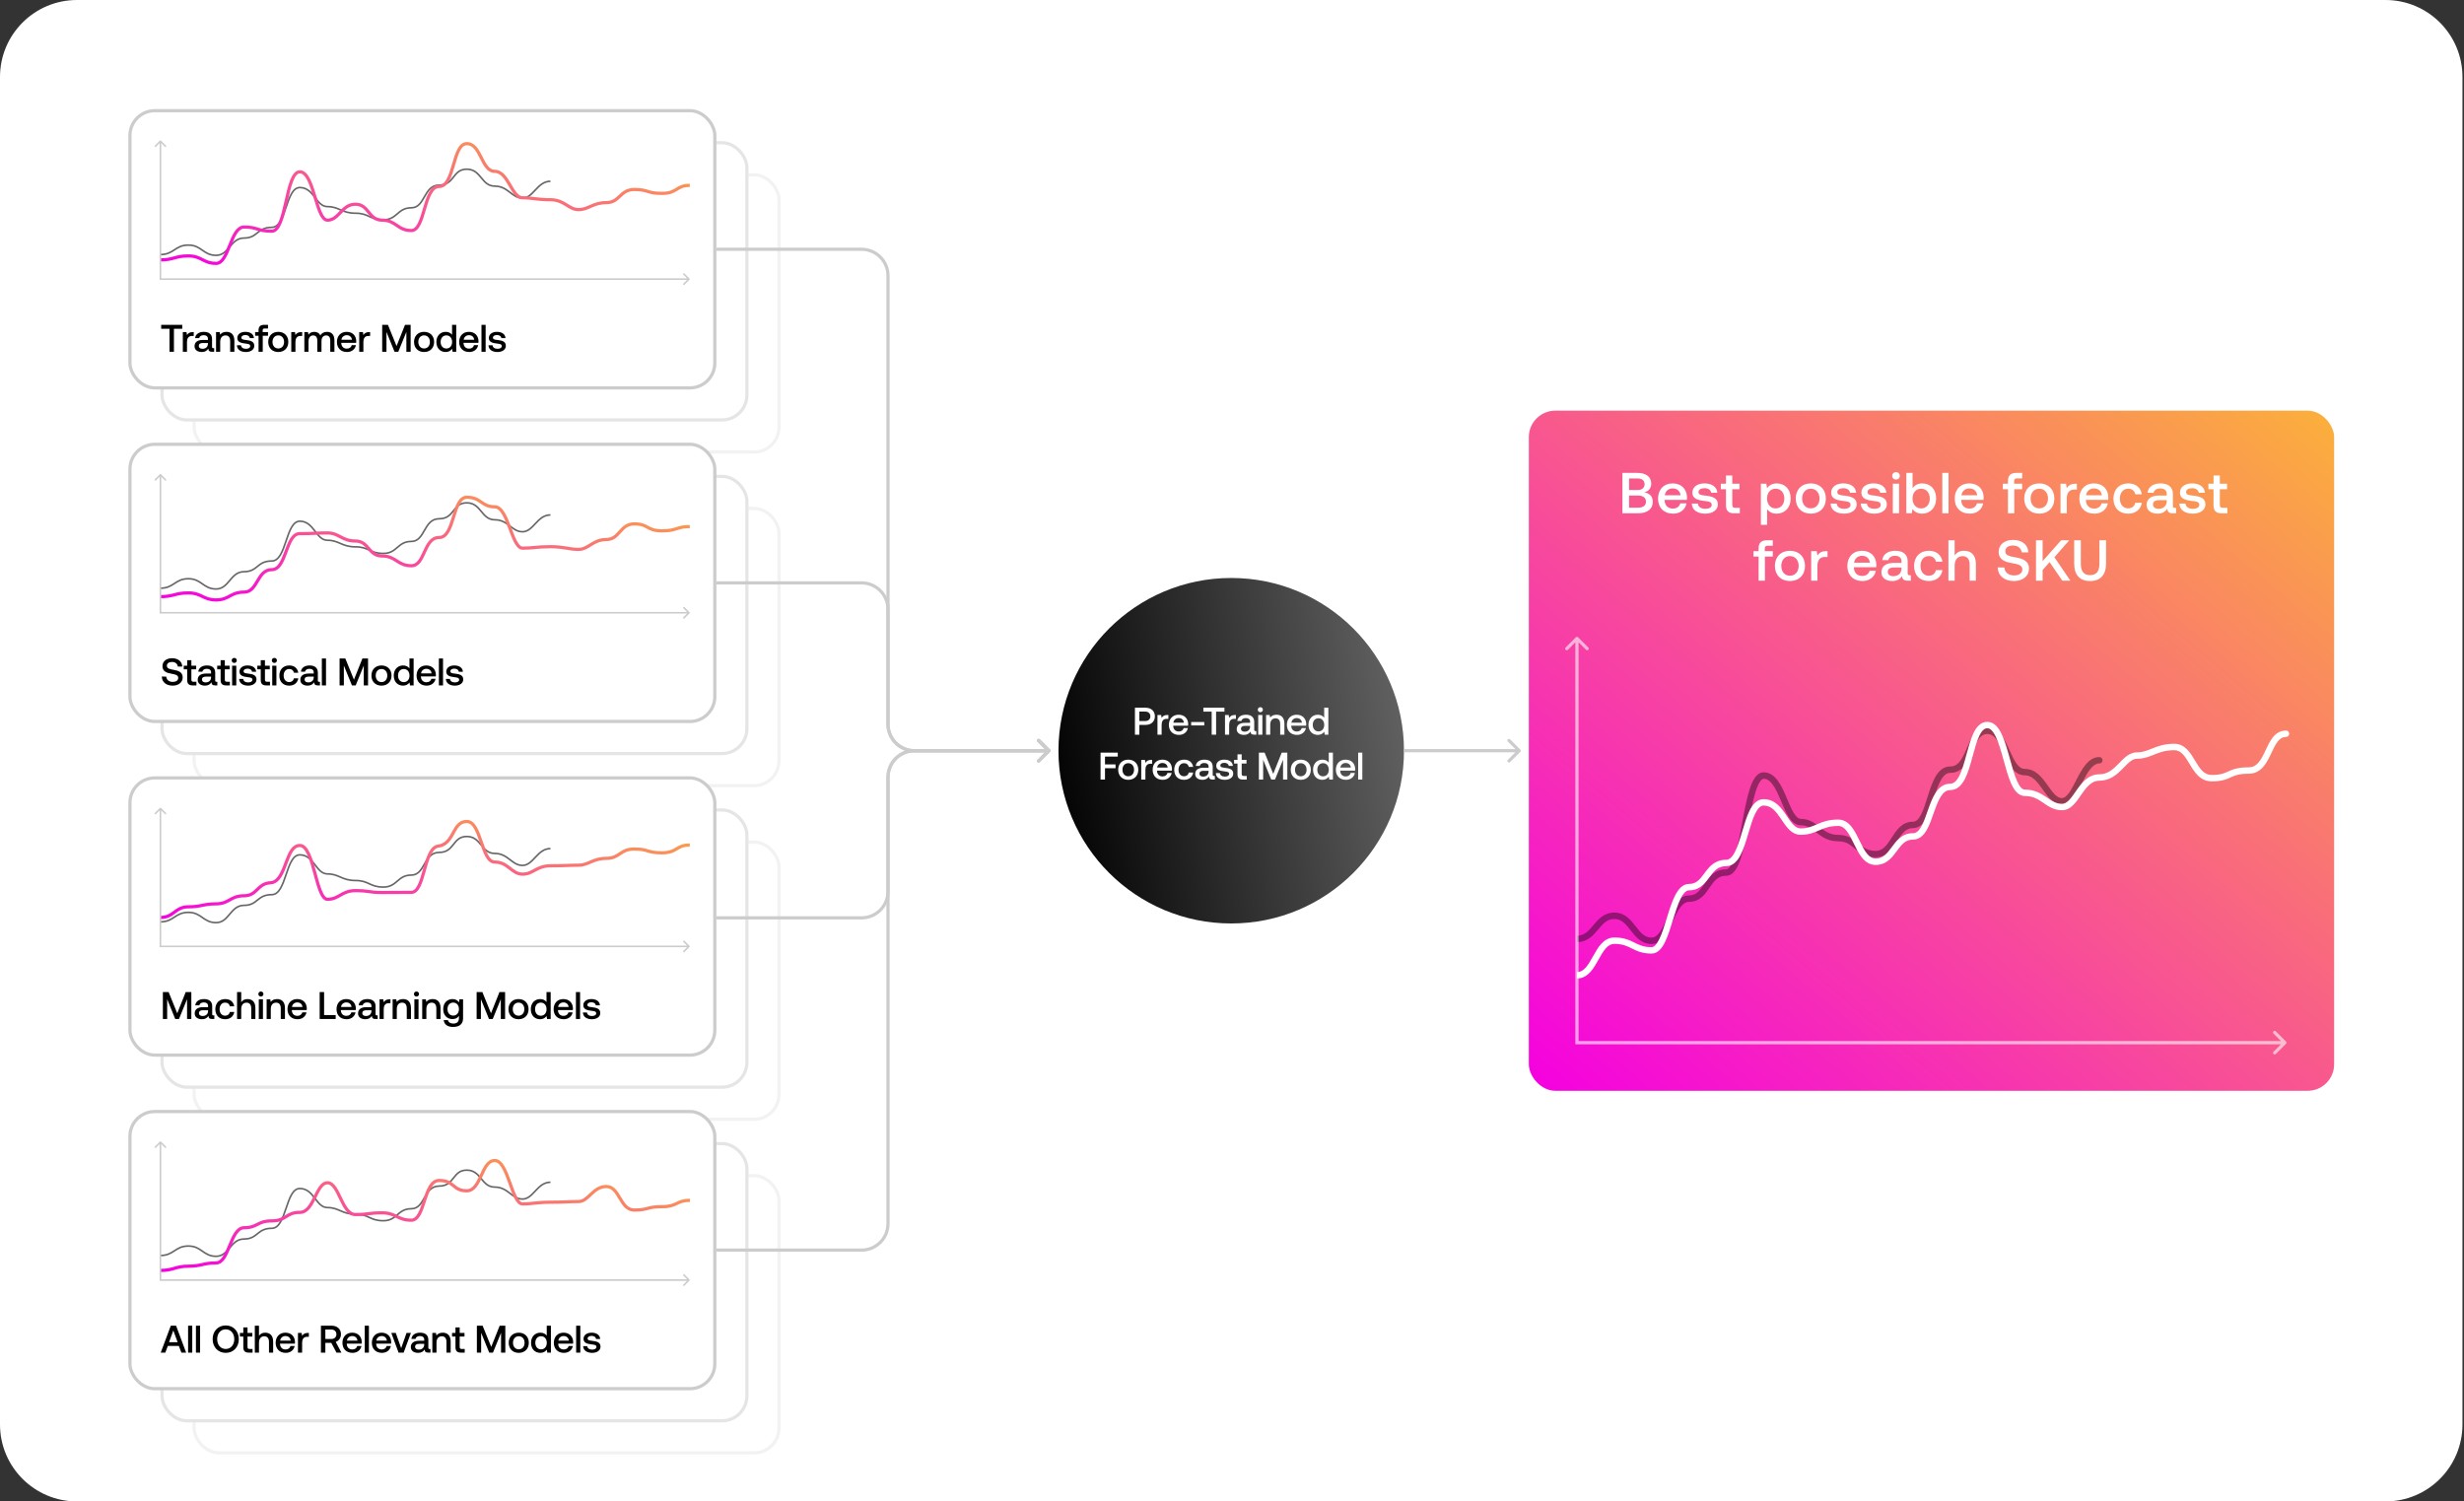<svg fill="none" height="468" viewBox="0 0 768 468" width="768" xmlns="http://www.w3.org/2000/svg" xmlns:xlink="http://www.w3.org/1999/xlink"><rect x="0" y="0" width="768" height="468" fill="#333333" stroke="none"/><linearGradient id="a"><stop offset="0" stop-color="#f500e1"/><stop offset="0" stop-color="#f500e1"/><stop offset="1" stop-color="#fbb03b"/></linearGradient><linearGradient id="b" gradientUnits="userSpaceOnUse" x1="476.52" x2="685.564" xlink:href="#a" y1="339.812" y2="92.531"/><linearGradient id="c" gradientUnits="userSpaceOnUse" x1="436.408" x2="317.493" y1="180.156" y2="201.401"><stop offset="0" stop-color="#666"/><stop offset="1"/></linearGradient><linearGradient id="d" gradientUnits="userSpaceOnUse" x1="50" x2="66.074" xlink:href="#a" y1="82.064" y2="11.062"/><linearGradient id="e" gradientUnits="userSpaceOnUse" x1="50" x2="61.972" xlink:href="#a" y1="186.972" y2="125.295"/><linearGradient id="f" gradientUnits="userSpaceOnUse" x1="50" x2="60.518" xlink:href="#a" y1="285.955" y2="228.014"/><linearGradient id="g" gradientUnits="userSpaceOnUse" x1="50" x2="63.648" xlink:href="#a" y1="395.97" y2="330.28"/><clipPath id="h"><path d="m0 0h767.52v468h-767.52z"/></clipPath><g clip-path="url(#h)"><g fill="#fff"><path d="m743.52 0h-719.52c-13.255 0-24 10.745-24 24v420c0 13.255 10.745 24 24 24h719.52c13.255 0 24-10.745 24-24v-420c0-13.255-10.745-24-24-24z"/><rect height="86.398" rx="7.753" stroke="#f2f2f2" width="182.299" x="60.5" y="54.5"/><rect height="86.398" rx="7.753" stroke="#f2f2f2" width="182.299" x="60.5" y="158.488"/><rect height="86.398" rx="7.753" stroke="#f2f2f2" width="182.299" x="60.5" y="262.476"/><rect height="86.398" rx="7.753" stroke="#f2f2f2" width="182.299" x="60.5" y="366.464"/><rect height="86.398" rx="7.753" stroke="#e5e5e5" width="182.299" x="50.5" y="44.5"/><rect height="86.398" rx="7.753" stroke="#e5e5e5" width="182.299" x="50.5" y="148.488"/><rect height="86.398" rx="7.753" stroke="#e5e5e5" width="182.299" x="50.5" y="252.476"/><rect height="86.398" rx="7.753" stroke="#e5e5e5" width="182.299" x="50.5" y="356.464"/></g><rect fill="url(#b)" height="212" rx="8.253" width="251" x="476.52" y="128"/><path d="m654.345 237.973c.552 0 1-.448 1-1s-.448-1-1-1zm-162.825 55.683c3.347 0 5.145-2.196 6.624-3.958 1.551-1.848 2.773-3.245 5.033-3.245v-2c-3.311 0-5.093 2.205-6.565 3.959-1.544 1.84-2.788 3.244-5.092 3.244zm11.657-7.203c2.231 0 3.489 1.503 5.063 3.516 1.464 1.872 3.259 4.284 6.54 4.284v-2c-2.158 0-3.378-1.488-4.964-3.516-1.475-1.886-3.299-4.284-6.639-4.284zm11.603 7.8c1.829 0 3.14-1.126 4.118-2.464.972-1.33 1.766-3.078 2.513-4.69.772-1.667 1.498-3.203 2.36-4.332.849-1.114 1.699-1.661 2.694-1.661v-2c-1.884 0-3.253 1.096-4.284 2.447-1.02 1.336-1.835 3.086-2.585 4.706-.776 1.675-1.483 3.215-2.313 4.35-.823 1.126-1.613 1.644-2.503 1.644zm11.685-13.147c3.48 0 5.095-2.549 6.43-4.496 1.413-2.061 2.593-3.628 5.12-3.628v-2c-3.679 0-5.397 2.495-6.769 4.497-1.449 2.113-2.506 3.627-4.781 3.627zm11.55-8.124c1.238 0 2.173-.767 2.853-1.716.682-.952 1.234-2.248 1.706-3.699.947-2.911 1.669-6.763 2.367-10.522.707-3.803 1.391-7.514 2.261-10.277.437-1.387.897-2.455 1.382-3.158.491-.712.874-.868 1.139-.868v-2c-1.227 0-2.135.79-2.785 1.732-.656.95-1.187 2.244-1.643 3.693-.915 2.906-1.622 6.756-2.32 10.513-.706 3.8-1.405 7.508-2.302 10.268-.451 1.384-.927 2.45-1.43 3.152-.506.705-.915.882-1.228.882zm11.708-30.24c1.024 0 1.929.603 2.834 1.852.908 1.252 1.673 2.959 2.447 4.784.752 1.772 1.521 3.677 2.416 5.118.87 1.403 2.082 2.738 3.852 2.738v-2c-.645 0-1.338-.478-2.153-1.792-.791-1.275-1.488-2.993-2.273-4.845-.763-1.797-1.607-3.713-2.67-5.178-1.065-1.469-2.492-2.677-4.453-2.677zm11.549 14.492c2.018 0 3.245 1.004 4.887 2.287 1.629 1.273 3.567 2.712 6.774 2.712v-2c-2.495 0-3.973-1.061-5.542-2.288-1.556-1.216-3.309-2.711-6.119-2.711zm11.661 4.999c2.467 0 3.692 1.029 5.15 2.259 1.509 1.272 3.24 2.729 6.525 2.729v-2c-2.53 0-3.787-1.037-5.236-2.259-1.5-1.264-3.206-2.729-6.439-2.729zm11.675 4.988c3.54 0 5.275-2.841 6.666-5.008 1.526-2.379 2.711-4.088 4.997-4.088v-2c-3.549 0-5.289 2.839-6.681 5.008-1.528 2.382-2.707 4.088-4.982 4.088zm11.663-9.096c2.051 0 3.352-1.539 4.24-3.225.903-1.714 1.588-3.971 2.253-6.086.685-2.176 1.354-4.217 2.228-5.717.872-1.499 1.787-2.194 2.89-2.194v-2c-2.169 0-3.612 1.458-4.619 3.188-1.006 1.728-1.736 3.993-2.406 6.123-.69 2.19-1.317 4.238-2.115 5.754-.814 1.543-1.604 2.157-2.471 2.157zm11.611-17.222c2.011 0 3.436-.957 4.492-2.265 1.016-1.26 1.737-2.905 2.381-4.394.673-1.554 1.264-2.941 2.031-3.96.731-.972 1.533-1.494 2.636-1.494v-2c-1.922 0-3.257.992-4.234 2.291-.942 1.252-1.63 2.893-2.268 4.368-.666 1.539-1.287 2.922-2.103 3.933-.777.963-1.674 1.521-2.935 1.521zm11.54-12.113c1.091 0 1.965.557 2.797 1.626.853 1.097 1.551 2.592 2.292 4.225.714 1.575 1.476 3.295 2.438 4.605.977 1.331 2.294 2.42 4.154 2.42v-2c-.954 0-1.747-.52-2.542-1.603-.811-1.105-1.483-2.604-2.229-4.248-.72-1.586-1.51-3.31-2.534-4.627-1.047-1.345-2.442-2.398-4.376-2.398zm11.681 12.876c1.106 0 2.027.437 2.895 1.181.892.764 1.675 1.807 2.493 2.95.788 1.101 1.627 2.329 2.563 3.257.954.945 2.134 1.711 3.643 1.711v-2c-.765 0-1.468-.371-2.235-1.132-.785-.777-1.504-1.825-2.344-2.999-.808-1.131-1.719-2.363-2.818-3.305-1.123-.962-2.489-1.663-4.197-1.663zm11.594 9.099c1.647 0 2.86-1.159 3.772-2.409.932-1.277 1.772-2.964 2.581-4.527.834-1.613 1.646-3.116 2.561-4.219.913-1.101 1.791-1.637 2.734-1.637v-2c-1.81 0-3.197 1.063-4.273 2.36-1.075 1.295-1.978 2.991-2.799 4.576-.846 1.635-1.601 3.147-2.419 4.268-.839 1.149-1.53 1.588-2.157 1.588z" fill="#000" opacity=".4"/><path d="m712.52 229.71c.552 0 1-.448 1-1 0-.553-.448-1-1-1zm0-2c-1.857 0-3.165.939-4.14 2.17-.938 1.186-1.645 2.742-2.303 4.134-.688 1.453-1.333 2.757-2.166 3.71-.794.909-1.716 1.45-3.002 1.45v2c1.986 0 3.423-.892 4.508-2.134 1.046-1.196 1.8-2.758 2.468-4.171.697-1.474 1.3-2.783 2.064-3.747.727-.919 1.51-1.412 2.571-1.412zm-11.611 11.464c-1.697 0-2.94.154-3.95.4-1.012.247-1.754.578-2.419.879-.663.301-1.229.563-1.989.762-.756.197-1.737.339-3.182.339v2c1.58 0 2.735-.155 3.688-.404.948-.248 1.662-.582 2.31-.876.646-.293 1.246-.557 2.065-.757.823-.2 1.902-.343 3.477-.343zm-11.54 2.38c-1.201 0-2.097-.466-2.89-1.236-.83-.805-1.51-1.904-2.252-3.138-.711-1.182-1.49-2.51-2.474-3.522-1.021-1.049-2.32-1.821-4.065-1.821v2c1.069 0 1.88.443 2.631 1.216.789.81 1.444 1.911 2.194 3.158.718 1.195 1.525 2.526 2.573 3.543 1.085 1.052 2.458 1.8 4.283 1.8zm-11.681-9.717c-2.999 0-4.997.72-6.719 1.406-1.716.684-3.024 1.265-4.875 1.265v2c2.304 0 3.979-.755 5.615-1.407 1.629-.649 3.351-1.264 5.979-1.264zm-186.168 73.163c1.783 0 3.119-.87 4.161-2.011 1.014-1.113 1.828-2.57 2.57-3.893.771-1.375 1.469-2.615 2.291-3.526.796-.882 1.618-1.355 2.635-1.355v-2c-1.769 0-3.09.875-4.119 2.015-1.003 1.111-1.811 2.567-2.552 3.888-.77 1.373-1.473 2.613-2.303 3.523-.803.88-1.641 1.359-2.683 1.359zm11.657-10.785c2.552 0 3.926.673 5.407 1.407 1.56.774 3.239 1.616 6.196 1.616v-2c-2.481 0-3.818-.669-5.308-1.407-1.568-.778-3.277-1.616-6.295-1.616zm11.603 3.023c1.016 0 1.857-.47 2.531-1.136.66-.653 1.206-1.537 1.679-2.506.942-1.933 1.717-4.484 2.469-6.919.768-2.488 1.514-4.862 2.408-6.619.937-1.841 1.798-2.533 2.598-2.533v-2c-2.079 0-3.437 1.771-4.381 3.626-.987 1.94-1.782 4.494-2.536 6.935-.77 2.493-1.497 4.871-2.356 6.634-.429.879-.858 1.535-1.288 1.96-.416.412-.78.558-1.124.558zm11.685-19.713c3.445 0 5.06-2.345 6.409-4.169 1.398-1.888 2.579-3.358 5.141-3.358v-2c-3.645 0-5.361 2.294-6.748 4.169-1.435 1.939-2.493 3.358-4.802 3.358zm11.55-7.527c2.153 0 3.541-1.658 4.496-3.491.975-1.874 1.711-4.337 2.406-6.673.712-2.393 1.381-4.656 2.225-6.331.87-1.728 1.71-2.402 2.581-2.402v-2c-2.113 0-3.453 1.687-4.368 3.502-.941 1.869-1.662 4.33-2.355 6.661-.711 2.389-1.394 4.65-2.264 6.32-.89 1.71-1.771 2.414-2.721 2.414zm11.708-18.897c2.386 0 3.792 1.774 5.373 4.118.741 1.1 1.537 2.339 2.461 3.277.953.967 2.146 1.723 3.715 1.723v-2c-.846 0-1.558-.383-2.29-1.127-.761-.771-1.432-1.811-2.228-2.991-1.494-2.215-3.448-5-7.031-5zm11.549 9.118c2.642 0 4.302-.773 5.9-1.463 1.549-.669 3.11-1.298 5.761-1.298v-2c-3.051 0-4.906.751-6.554 1.462-1.6.691-2.92 1.299-5.107 1.299zm11.661-2.761c1.005 0 1.826.513 2.629 1.521.825 1.036 1.512 2.444 2.266 3.992.727 1.493 1.519 3.124 2.527 4.369 1.03 1.273 2.388 2.27 4.253 2.27v-2c-1.043 0-1.885-.523-2.698-1.528-.836-1.033-1.531-2.44-2.283-3.986-.726-1.489-1.51-3.119-2.501-4.363-1.011-1.27-2.349-2.275-4.193-2.275zm11.675 12.152c3.476 0 5.211-2.439 6.628-4.357 1.501-2.031 2.685-3.545 5.035-3.545v-2c-3.485 0-5.225 2.436-6.643 4.356-1.502 2.033-2.681 3.546-5.02 3.546zm11.663-7.902c1.995 0 3.304-1.351 4.218-2.905.911-1.55 1.601-3.59 2.265-5.48.686-1.952 1.349-3.763 2.212-5.091.848-1.305 1.759-1.956 2.916-1.956v-2c-2.116 0-3.562 1.279-4.593 2.867-1.017 1.565-1.753 3.612-2.422 5.517-.692 1.969-1.313 3.787-2.102 5.13-.788 1.339-1.572 1.918-2.494 1.918zm11.611-15.432c2.232 0 3.648-1.672 4.605-3.56.971-1.916 1.667-4.432 2.315-6.816.665-2.444 1.281-4.752 2.089-6.461.834-1.764 1.656-2.439 2.531-2.439v-2c-2.15 0-3.464 1.734-4.339 3.584-.901 1.906-1.564 4.417-2.21 6.792-.663 2.435-1.309 4.738-2.17 6.436-.875 1.727-1.781 2.464-2.821 2.464zm11.54-19.276c.432 0 .855.178 1.309.622.47.46.928 1.165 1.374 2.106.894 1.885 1.616 4.434 2.352 7.096.722 2.61 1.461 5.336 2.385 7.401.463 1.034 1.004 1.977 1.668 2.673.678.712 1.539 1.218 2.593 1.218v-2c-.352 0-.723-.154-1.146-.598-.436-.458-.866-1.165-1.29-2.11-.848-1.895-1.544-4.448-2.282-7.117-.724-2.617-1.49-5.347-2.473-7.42-.493-1.039-1.072-1.984-1.782-2.679-.726-.71-1.627-1.192-2.708-1.192zm11.681 21.116c2.499 0 4.049.961 5.638 2.046 1.577 1.076 3.322 2.395 5.956 2.395v-2c-1.914 0-3.152-.902-4.828-2.047-1.664-1.135-3.637-2.394-6.766-2.394zm11.594 4.441c1.517 0 2.687-.781 3.625-1.74.918-.939 1.74-2.183 2.515-3.293 1.653-2.37 3.151-4.178 5.508-4.178v-2c-3.536 0-5.588 2.798-7.149 5.033-.832 1.193-1.533 2.251-2.304 3.039-.751.769-1.438 1.139-2.195 1.139zm23.397-18.049c-1.338 0-2.434.558-3.368 1.275-.908.696-1.765 1.627-2.567 2.443-1.672 1.7-3.313 3.12-5.814 3.12v2c3.392 0 5.549-1.999 7.24-3.718.879-.894 1.594-1.673 2.358-2.258.737-.566 1.412-.862 2.151-.862z" fill="#fff"/><path d="m491.52 325h-.5v.5h.5zm.354-126.354c-.196-.195-.512-.195-.708 0l-3.182 3.182c-.195.196-.195.512 0 .708.196.195.512.195.708 0l2.828-2.829 2.828 2.829c.196.195.512.195.708 0 .195-.196.195-.512 0-.708zm220.649 126.708c.195-.196.195-.512 0-.708l-3.182-3.182c-.196-.195-.512-.195-.708 0-.195.196-.195.512 0 .708l2.829 2.828-2.829 2.828c-.195.196-.195.512 0 .708.196.195.512.195.708 0zm-220.503-.354v-126h-1v126zm-.5.5h220.649v-1h-220.649z" fill="#fff" fill-opacity=".6"/><path d="m505.688 160v-12.6h4.626c2.772 0 4.356 1.26 4.356 3.33 0 1.494-.846 2.394-2.16 2.754 1.494.234 2.646 1.116 2.646 2.916 0 2.232-1.638 3.6-4.68 3.6zm4.68-10.872h-2.61v3.618h2.61c1.422 0 2.232-.684 2.232-1.818 0-1.116-.792-1.8-2.232-1.8zm.126 5.328h-2.736v3.798h2.736c1.656 0 2.538-.702 2.538-1.872 0-1.242-.936-1.926-2.538-1.926zm11.015 5.652c-2.898 0-4.716-1.872-4.716-4.698 0-2.844 1.818-4.734 4.536-4.734 2.664 0 4.446 1.692 4.5 4.392 0 .234-.018.486-.054.738h-6.948v.126c.054 1.566 1.044 2.592 2.574 2.592 1.188 0 2.052-.594 2.322-1.62h1.944c-.324 1.818-1.872 3.204-4.158 3.204zm-2.61-5.724h4.914c-.162-1.368-1.116-2.142-2.466-2.142-1.242 0-2.304.828-2.448 2.142zm8.413 2.574h1.908c.072.954.9 1.638 2.304 1.638 1.206 0 1.998-.468 1.998-1.206 0-.99-.846-1.062-2.268-1.242-2.106-.252-3.762-.702-3.762-2.61 0-1.746 1.566-2.88 3.78-2.862 2.268 0 3.87 1.044 3.996 2.934h-1.908c-.108-.846-.9-1.44-2.052-1.44s-1.908.468-1.908 1.206c0 .864.882.972 2.214 1.116 2.106.252 3.816.684 3.816 2.736 0 1.764-1.674 2.88-3.906 2.88-2.466 0-4.158-1.152-4.212-3.15zm10.65.54v-5.004h-1.602v-1.71h1.602v-2.574h1.962v2.574h2.25v1.71h-2.25v4.806c0 .72.252.99.99.99h1.368v1.71h-1.8c-1.764 0-2.52-.828-2.52-2.502zm15.814-6.822c2.52 0 4.356 1.764 4.356 4.716 0 2.844-1.836 4.716-4.356 4.716-1.422 0-2.412-.576-2.988-1.404v4.896h-1.944v-12.816h1.692l.234 1.368c.612-.81 1.566-1.476 3.006-1.476zm-.324 7.794c1.62 0 2.7-1.278 2.7-3.078 0-1.818-1.08-3.06-2.7-3.06s-2.682 1.242-2.682 3.024c0 1.836 1.062 3.114 2.682 3.114zm10.954 1.638c-2.808 0-4.698-1.89-4.698-4.716 0-2.808 1.89-4.716 4.698-4.716s4.698 1.908 4.698 4.716c0 2.826-1.89 4.716-4.698 4.716zm0-1.656c1.638 0 2.718-1.278 2.718-3.06s-1.08-3.06-2.718-3.06-2.7 1.278-2.7 3.06 1.062 3.06 2.7 3.06zm6.172-1.494h1.908c.072.954.9 1.638 2.304 1.638 1.206 0 1.998-.468 1.998-1.206 0-.99-.846-1.062-2.268-1.242-2.106-.252-3.762-.702-3.762-2.61 0-1.746 1.566-2.88 3.78-2.862 2.268 0 3.87 1.044 3.996 2.934h-1.908c-.108-.846-.9-1.44-2.052-1.44s-1.908.468-1.908 1.206c0 .864.882.972 2.214 1.116 2.106.252 3.816.684 3.816 2.736 0 1.764-1.674 2.88-3.906 2.88-2.466 0-4.158-1.152-4.212-3.15zm9.413 0h1.908c.072.954.9 1.638 2.304 1.638 1.206 0 1.998-.468 1.998-1.206 0-.99-.846-1.062-2.268-1.242-2.106-.252-3.762-.702-3.762-2.61 0-1.746 1.566-2.88 3.78-2.862 2.268 0 3.87 1.044 3.996 2.934h-1.908c-.108-.846-.9-1.44-2.052-1.44s-1.908.468-1.908 1.206c0 .864.882.972 2.214 1.116 2.106.252 3.816.684 3.816 2.736 0 1.764-1.674 2.88-3.906 2.88-2.466 0-4.158-1.152-4.212-3.15zm10.975-7.47c-.666 0-1.188-.486-1.188-1.17s.522-1.17 1.188-1.17 1.188.486 1.188 1.17-.522 1.17-1.188 1.17zm-.99 10.512v-9.216h1.944v9.216zm9.141-9.324c2.52 0 4.356 1.746 4.356 4.716 0 2.826-1.836 4.716-4.356 4.716-1.44 0-2.43-.612-3.006-1.44l-.234 1.332h-1.692v-12.6h1.944v4.752c.612-.828 1.566-1.476 2.988-1.476zm-.324 7.794c1.62 0 2.7-1.26 2.7-3.078 0-1.8-1.08-3.06-2.7-3.06s-2.682 1.26-2.682 3.042c0 1.818 1.062 3.096 2.682 3.096zm6.598 1.53v-12.6h1.944v12.6zm8.584.108c-2.898 0-4.716-1.872-4.716-4.698 0-2.844 1.818-4.734 4.536-4.734 2.664 0 4.446 1.692 4.5 4.392 0 .234-.018.486-.054.738h-6.948v.126c.054 1.566 1.044 2.592 2.574 2.592 1.188 0 2.052-.594 2.322-1.62h1.944c-.324 1.818-1.872 3.204-4.158 3.204zm-2.61-5.724h4.914c-.162-1.368-1.116-2.142-2.466-2.142-1.242 0-2.304.828-2.448 2.142zm12.891-1.89v-1.71h1.602v-.864c0-1.656.792-2.52 2.574-2.52h1.854v1.71h-1.602c-.63 0-.9.27-.9.9v.774h2.502v1.71h-2.466v7.506h-1.962v-7.506zm11.365 7.614c-2.808 0-4.698-1.89-4.698-4.716 0-2.808 1.89-4.716 4.698-4.716s4.698 1.908 4.698 4.716c0 2.826-1.89 4.716-4.698 4.716zm0-1.656c1.638 0 2.718-1.278 2.718-3.06s-1.08-3.06-2.718-3.06-2.7 1.278-2.7 3.06 1.062 3.06 2.7 3.06zm11.283-7.668h.432v1.818h-.864c-1.728 0-2.286 1.35-2.286 2.772v4.626h-1.944v-9.216h1.728l.216 1.386c.468-.774 1.206-1.386 2.718-1.386zm5.925 9.324c-2.898 0-4.716-1.872-4.716-4.698 0-2.844 1.818-4.734 4.536-4.734 2.664 0 4.446 1.692 4.5 4.392 0 .234-.018.486-.054.738h-6.948v.126c.054 1.566 1.044 2.592 2.574 2.592 1.188 0 2.052-.594 2.322-1.62h1.944c-.324 1.818-1.872 3.204-4.158 3.204zm-2.61-5.724h4.914c-.162-1.368-1.116-2.142-2.466-2.142-1.242 0-2.304.828-2.448 2.142zm13.092 5.724c-2.79 0-4.572-1.818-4.572-4.698 0-2.844 1.836-4.734 4.626-4.734 2.376 0 3.852 1.314 4.23 3.402h-2.034c-.252-1.08-1.026-1.746-2.232-1.746-1.566 0-2.592 1.26-2.592 3.078 0 1.8 1.026 3.042 2.592 3.042 1.188 0 1.98-.684 2.214-1.746h2.052c-.36 2.088-1.926 3.402-4.284 3.402zm14.556-1.8h.396v1.692h-1.026c-1.26 0-1.692-.558-1.692-1.476-.612.936-1.548 1.584-3.042 1.584-2.016 0-3.42-.99-3.42-2.7 0-1.89 1.368-2.952 3.942-2.952h2.322v-.558c0-1.026-.738-1.656-2.016-1.656-1.152 0-1.926.54-2.07 1.35h-1.908c.198-1.8 1.746-2.916 4.068-2.916 2.448 0 3.852 1.17 3.852 3.348v3.69c0 .468.198.594.594.594zm-2.52-2.088v-.324h-2.412c-1.206 0-1.872.45-1.872 1.386 0 .774.648 1.314 1.71 1.314 1.62 0 2.556-.954 2.574-2.376zm3.939.738h1.908c.072.954.9 1.638 2.304 1.638 1.206 0 1.998-.468 1.998-1.206 0-.99-.846-1.062-2.268-1.242-2.106-.252-3.762-.702-3.762-2.61 0-1.746 1.566-2.88 3.78-2.862 2.268 0 3.87 1.044 3.996 2.934h-1.908c-.108-.846-.9-1.44-2.052-1.44s-1.908.468-1.908 1.206c0 .864.882.972 2.214 1.116 2.106.252 3.816.684 3.816 2.736 0 1.764-1.674 2.88-3.906 2.88-2.466 0-4.158-1.152-4.212-3.15zm10.65.54v-5.004h-1.602v-1.71h1.602v-2.574h1.962v2.574h2.25v1.71h-2.25v4.806c0 .72.252.99.99.99h1.368v1.71h-1.8c-1.764 0-2.52-.828-2.52-2.502zm-143.395 15.996v-1.71h1.602v-.864c0-1.656.792-2.52 2.574-2.52h1.854v1.71h-1.602c-.63 0-.9.27-.9.9v.774h2.502v1.71h-2.466v7.506h-1.962v-7.506zm11.365 7.614c-2.808 0-4.698-1.89-4.698-4.716 0-2.808 1.89-4.716 4.698-4.716s4.698 1.908 4.698 4.716c0 2.826-1.89 4.716-4.698 4.716zm0-1.656c1.638 0 2.718-1.278 2.718-3.06s-1.08-3.06-2.718-3.06-2.7 1.278-2.7 3.06 1.062 3.06 2.7 3.06zm11.283-7.668h.432v1.818h-.864c-1.728 0-2.286 1.35-2.286 2.772v4.626h-1.944v-9.216h1.728l.216 1.386c.468-.774 1.206-1.386 2.718-1.386zm11.331 9.324c-2.898 0-4.716-1.872-4.716-4.698 0-2.844 1.818-4.734 4.536-4.734 2.664 0 4.446 1.692 4.5 4.392 0 .234-.018.486-.054.738h-6.948v.126c.054 1.566 1.044 2.592 2.574 2.592 1.188 0 2.052-.594 2.322-1.62h1.944c-.324 1.818-1.872 3.204-4.158 3.204zm-2.61-5.724h4.914c-.162-1.368-1.116-2.142-2.466-2.142-1.242 0-2.304.828-2.448 2.142zm17.286 3.924h.396v1.692h-1.026c-1.26 0-1.692-.558-1.692-1.476-.612.936-1.548 1.584-3.042 1.584-2.016 0-3.42-.99-3.42-2.7 0-1.89 1.368-2.952 3.942-2.952h2.322v-.558c0-1.026-.738-1.656-2.016-1.656-1.152 0-1.926.54-2.07 1.35h-1.908c.198-1.8 1.746-2.916 4.068-2.916 2.448 0 3.852 1.17 3.852 3.348v3.69c0 .468.198.594.594.594zm-2.52-2.088v-.324h-2.412c-1.206 0-1.872.45-1.872 1.386 0 .774.648 1.314 1.71 1.314 1.62 0 2.556-.954 2.574-2.376zm8.494 3.888c-2.79 0-4.572-1.818-4.572-4.698 0-2.844 1.836-4.734 4.626-4.734 2.376 0 3.852 1.314 4.23 3.402h-2.034c-.252-1.08-1.026-1.746-2.232-1.746-1.566 0-2.592 1.26-2.592 3.078 0 1.8 1.026 3.042 2.592 3.042 1.188 0 1.98-.684 2.214-1.746h2.052c-.36 2.088-1.926 3.402-4.284 3.402zm10.974-9.432c2.052 0 3.726 1.116 3.726 4.194v5.13h-1.944v-4.968c0-1.746-.774-2.682-2.214-2.682-1.53 0-2.466 1.134-2.466 2.988v4.662h-1.944v-12.6h1.944v4.716c.576-.792 1.458-1.44 2.898-1.44zm10.514 5.184 2.088.036c.108 1.476 1.26 2.466 3.024 2.466 1.494 0 2.574-.666 2.574-1.872 0-1.332-1.314-1.62-3.312-1.98-2.088-.36-4.068-1.026-4.068-3.528 0-2.196 1.8-3.69 4.482-3.69 2.88 0 4.68 1.566 4.77 3.888h-2.07c-.162-1.278-1.17-2.142-2.7-2.142-1.422 0-2.412.612-2.412 1.8 0 1.296 1.296 1.566 3.276 1.908 2.088.378 4.122 1.044 4.104 3.528 0 2.268-1.89 3.834-4.662 3.834-3.132 0-5.022-1.728-5.094-4.248zm11.938 4.14v-12.6h2.07v6.498l5.778-6.498h2.52l-4.626 5.292 4.968 7.308h-2.502l-3.96-5.778-2.178 2.448v3.33zm11.907-5.4v-7.2h2.07v7.308c0 2.34.9 3.564 2.88 3.564 2.016 0 2.916-1.224 2.916-3.564v-7.308h2.07v7.2c0 3.582-1.71 5.508-4.986 5.508-3.258 0-4.95-1.926-4.95-5.508z" fill="#fff"/><circle cx="383.76" cy="234" fill="url(#c)" r="53.844"/><path d="m353.747 229v-8.4h3.312c1.752 0 2.904 1.044 2.904 2.676 0 1.62-1.152 2.676-2.904 2.676h-1.932v3.048zm3.204-7.2h-1.824v2.952h1.812c.984 0 1.62-.576 1.62-1.476 0-.912-.624-1.476-1.608-1.476zm6.929 1.056h.288v1.212h-.576c-1.152 0-1.524.9-1.524 1.848v3.084h-1.296v-6.144h1.152l.144.924c.312-.516.804-.924 1.812-.924zm3.59 6.216c-1.932 0-3.144-1.248-3.144-3.132 0-1.896 1.212-3.156 3.024-3.156 1.776 0 2.964 1.128 3 2.928 0 .156-.012.324-.036.492h-4.632v.084c.036 1.044.696 1.728 1.716 1.728.792 0 1.368-.396 1.548-1.08h1.296c-.216 1.212-1.248 2.136-2.772 2.136zm-1.74-3.816h3.276c-.108-.912-.744-1.428-1.644-1.428-.828 0-1.536.552-1.632 1.428zm9.626.864h-4.08v-1.068h4.08zm-.281-4.296v-1.224h6.564v1.224h-2.592v7.176h-1.38v-7.176zm9.852 1.032h.288v1.212h-.576c-1.152 0-1.524.9-1.524 1.848v3.084h-1.296v-6.144h1.152l.144.924c.312-.516.804-.924 1.812-.924zm6.396 5.016h.264v1.128h-.684c-.84 0-1.128-.372-1.128-.984-.408.624-1.032 1.056-2.028 1.056-1.344 0-2.28-.66-2.28-1.8 0-1.26.912-1.968 2.628-1.968h1.548v-.372c0-.684-.492-1.104-1.344-1.104-.768 0-1.284.36-1.38.9h-1.272c.132-1.2 1.164-1.944 2.712-1.944 1.632 0 2.568.78 2.568 2.232v2.46c0 .312.132.396.396.396zm-1.68-1.392v-.216h-1.608c-.804 0-1.248.3-1.248.924 0 .516.432.876 1.14.876 1.08 0 1.704-.636 1.716-1.584zm3.19-4.488c-.444 0-.792-.324-.792-.78s.348-.78.792-.78.792.324.792.78-.348.78-.792.78zm-.66 7.008v-6.144h1.296v6.144zm5.687-6.216c1.356 0 2.472.744 2.472 2.796v3.42h-1.308v-3.312c0-1.164-.492-1.788-1.464-1.788-1.032 0-1.644.756-1.644 2.004v3.096h-1.296v-6.144h1.128l.144.804c.384-.48.972-.876 1.968-.876zm6.399 6.288c-1.932 0-3.144-1.248-3.144-3.132 0-1.896 1.212-3.156 3.024-3.156 1.776 0 2.964 1.128 3 2.928 0 .156-.012.324-.036.492h-4.632v.084c.036 1.044.696 1.728 1.716 1.728.792 0 1.368-.396 1.548-1.08h1.296c-.216 1.212-1.248 2.136-2.772 2.136zm-1.74-3.816h3.276c-.108-.912-.744-1.428-1.644-1.428-.828 0-1.536.552-1.632 1.428zm10.216-1.548v-3.108h1.296v8.4h-1.128l-.156-.924c-.396.54-1.032.996-2.004.996-1.668 0-2.904-1.176-2.904-3.144 0-1.896 1.236-3.144 2.904-3.144.936 0 1.596.384 1.992.924zm-1.776 4.272c1.08 0 1.788-.84 1.788-2.028 0-1.224-.708-2.064-1.788-2.064s-1.788.84-1.788 2.04c0 1.212.708 2.052 1.788 2.052zm-67.926 15.02v-8.4h5.364v1.224h-3.984v2.436h3.288v1.188h-3.288v3.552zm8.628.072c-1.872 0-3.132-1.26-3.132-3.144 0-1.872 1.26-3.144 3.132-3.144s3.132 1.272 3.132 3.144c0 1.884-1.26 3.144-3.132 3.144zm0-1.104c1.092 0 1.812-.852 1.812-2.04s-.72-2.04-1.812-2.04-1.8.852-1.8 2.04.708 2.04 1.8 2.04zm7.162-5.112h.288v1.212h-.576c-1.152 0-1.524.9-1.524 1.848v3.084h-1.296v-6.144h1.152l.144.924c.312-.516.804-.924 1.812-.924zm3.591 6.216c-1.932 0-3.144-1.248-3.144-3.132 0-1.896 1.212-3.156 3.024-3.156 1.776 0 2.964 1.128 3 2.928 0 .156-.012.324-.036.492h-4.632v.084c.036 1.044.696 1.728 1.716 1.728.792 0 1.368-.396 1.548-1.08h1.296c-.216 1.212-1.248 2.136-2.772 2.136zm-1.74-3.816h3.276c-.108-.912-.744-1.428-1.644-1.428-.828 0-1.536.552-1.632 1.428zm8.367 3.816c-1.86 0-3.048-1.212-3.048-3.132 0-1.896 1.224-3.156 3.084-3.156 1.584 0 2.568.876 2.82 2.268h-1.356c-.168-.72-.684-1.164-1.488-1.164-1.044 0-1.728.84-1.728 2.052 0 1.2.684 2.028 1.728 2.028.792 0 1.32-.456 1.476-1.164h1.368c-.24 1.392-1.284 2.268-2.856 2.268zm9.344-1.2h.264v1.128h-.684c-.84 0-1.128-.372-1.128-.984-.408.624-1.032 1.056-2.028 1.056-1.344 0-2.28-.66-2.28-1.8 0-1.26.912-1.968 2.628-1.968h1.548v-.372c0-.684-.492-1.104-1.344-1.104-.768 0-1.284.36-1.38.9h-1.272c.132-1.2 1.164-1.944 2.712-1.944 1.632 0 2.568.78 2.568 2.232v2.46c0 .312.132.396.396.396zm-1.68-1.392v-.216h-1.608c-.804 0-1.248.3-1.248.924 0 .516.432.876 1.14.876 1.08 0 1.704-.636 1.716-1.584zm2.266.492h1.272c.048.636.6 1.092 1.536 1.092.804 0 1.332-.312 1.332-.804 0-.66-.564-.708-1.512-.828-1.404-.168-2.508-.468-2.508-1.74 0-1.164 1.044-1.92 2.52-1.908 1.512 0 2.58.696 2.664 1.956h-1.272c-.072-.564-.6-.96-1.368-.96s-1.272.312-1.272.804c0 .576.588.648 1.476.744 1.404.168 2.544.456 2.544 1.824 0 1.176-1.116 1.92-2.604 1.92-1.644 0-2.772-.768-2.808-2.1zm6.741.36v-3.336h-1.068v-1.14h1.068v-1.716h1.308v1.716h1.5v1.14h-1.5v3.204c0 .48.168.66.66.66h.912v1.14h-1.2c-1.176 0-1.68-.552-1.68-1.668zm6.666 1.668v-8.4h1.788l2.688 6.612 2.64-6.612h1.752v8.4h-1.332v-6.18l-2.52 6.18h-1.164l-2.52-6.18v6.18zm13.059.072c-1.872 0-3.132-1.26-3.132-3.144 0-1.872 1.26-3.144 3.132-3.144s3.132 1.272 3.132 3.144c0 1.884-1.26 3.144-3.132 3.144zm0-1.104c1.092 0 1.812-.852 1.812-2.04s-.72-2.04-1.812-2.04-1.8.852-1.8 2.04.708 2.04 1.8 2.04zm8.722-4.26v-3.108h1.296v8.4h-1.128l-.156-.924c-.396.54-1.032.996-2.004.996-1.668 0-2.904-1.176-2.904-3.144 0-1.896 1.236-3.144 2.904-3.144.936 0 1.596.384 1.992.924zm-1.776 4.272c1.08 0 1.788-.84 1.788-2.028 0-1.224-.708-2.064-1.788-2.064s-1.788.84-1.788 2.04c0 1.212.708 2.052 1.788 2.052zm7.134 1.092c-1.932 0-3.144-1.248-3.144-3.132 0-1.896 1.212-3.156 3.024-3.156 1.776 0 2.964 1.128 3 2.928 0 .156-.012.324-.036.492h-4.632v.084c.036 1.044.696 1.728 1.716 1.728.792 0 1.368-.396 1.548-1.08h1.296c-.216 1.212-1.248 2.136-2.772 2.136zm-1.74-3.816h3.276c-.108-.912-.744-1.428-1.644-1.428-.828 0-1.536.552-1.632 1.428zm5.548 3.744v-8.4h1.296v8.4z" fill="#fff"/><rect fill="#fff" height="86.398" rx="7.753" stroke="#ccc" width="182.299" x="40.5" y="34.5"/><path d="m50 79.346c4.219 0 4.544-2.955 8.703-2.955 4.159 0 4.603 3.2 8.663 3.2s4.427-5.394 8.724-5.394c4.297 0 3.99-3.333 8.624-3.333s4.285-12.406 8.741-12.406 5.017 5.945 8.622 5.945c3.606 0 4.45 2.051 8.706 2.051 4.257 0 4.376 2.046 8.717 2.046 4.342 0 4.351-3.732 8.708-3.732 4.356 0 3.782-7.066 8.668-7.066 4.887 0 4.1-4.969 8.617-4.969s4.519 5.283 8.721 5.283c4.201 0 5.26 3.733 8.656 3.733 3.395 0 4.585-5.248 8.696-5.248" stroke="#666" stroke-width=".51"/><path d="m215 57.777c-4.357 0-3.783 2.5-8.669 2.5s-4.099-1.212-8.616-1.212-4.52 4.089-8.721 4.089-5.554 2.184-8.656 2.184-4.372-3.08-8.772-3.08-5.301-.606-8.696-.606c-3.396 0-4.455-8.245-8.656-8.245-4.202 0-4.205-8.63-8.721-8.63-4.517 0-3.73 13.341-8.617 13.341-4.886 0-4.312 13.737-8.668 13.737-4.357 0-4.755-3.235-9.097-3.235s-4.071-4.966-8.328-4.966c-4.256 0-5.101 4.966-8.706 4.966-3.606 0-4.166-15.061-8.622-15.061s-4.107 18.497-8.741 18.497-4.327-1.295-8.624-1.295-4.663 11.335-8.724 11.335c-4.06 0-4.504-2.328-8.663-2.328-4.159 0-4.484 1.236-8.703 1.236" stroke="url(#d)"/><path d="m50 87h-.25v.25h.25zm.177-43.177c-.098-.098-.256-.098-.354 0l-1.591 1.591c-.098.098-.098.256 0 .354.098.098.256.098.354 0l1.414-1.414 1.414 1.414c.098.098.256.098.354 0 .098-.098.098-.256 0-.354zm164.738 43.354c.097-.098.097-.256 0-.354l-1.591-1.591c-.098-.098-.256-.098-.354 0-.097.098-.097.256 0 .354l1.414 1.414-1.414 1.414c-.097.098-.097.256 0 .354.098.098.256.098.354 0zm-164.665-.177v-43h-.5v43zm-.25.25h164.738v-.5h-164.738z" fill="#ccc"/><path d="m50.24 102.476v-1.224h6.564v1.224h-2.592v7.176h-1.38v-7.176zm9.853 1.032h.288v1.212h-.576c-1.152 0-1.524.9-1.524 1.848v3.084h-1.296v-6.144h1.152l.144.924c.312-.516.804-.924 1.812-.924zm6.396 5.016h.264v1.128h-.684c-.84 0-1.128-.372-1.128-.984-.408.624-1.032 1.056-2.028 1.056-1.344 0-2.28-.66-2.28-1.8 0-1.26.912-1.968 2.628-1.968h1.548v-.372c0-.684-.492-1.104-1.344-1.104-.768 0-1.284.36-1.38.9h-1.272c.132-1.2 1.164-1.944 2.712-1.944 1.632 0 2.568.78 2.568 2.232v2.46c0 .312.132.396.396.396zm-1.68-1.392v-.216h-1.608c-.804 0-1.248.3-1.248.924 0 .516.432.876 1.14.876 1.08 0 1.704-.636 1.716-1.584zm5.77-3.696c1.356 0 2.472.744 2.472 2.796v3.42h-1.308v-3.312c0-1.164-.492-1.788-1.464-1.788-1.032 0-1.644.756-1.644 2.004v3.096h-1.296v-6.144h1.128l.144.804c.384-.48.972-.876 1.968-.876zm3.267 4.188h1.272c.048.636.6 1.092 1.536 1.092.804 0 1.332-.312 1.332-.804 0-.66-.564-.708-1.512-.828-1.404-.168-2.508-.468-2.508-1.74 0-1.164 1.044-1.92 2.52-1.908 1.512 0 2.58.696 2.664 1.956h-1.272c-.072-.564-.6-.96-1.368-.96s-1.272.312-1.272.804c0 .576.588.648 1.476.744 1.404.168 2.544.456 2.544 1.824 0 1.176-1.116 1.92-2.604 1.92-1.644 0-2.772-.768-2.808-2.1zm5.672-2.976v-1.14h1.068v-.576c0-1.104.528-1.68 1.716-1.68h1.236v1.14h-1.068c-.42 0-.6.18-.6.6v.516h1.668v1.14h-1.644v5.004h-1.308v-5.004zm7.217 5.076c-1.872 0-3.132-1.26-3.132-3.144 0-1.872 1.26-3.144 3.132-3.144s3.132 1.272 3.132 3.144c0 1.884-1.26 3.144-3.132 3.144zm0-1.104c1.092 0 1.812-.852 1.812-2.04s-.72-2.04-1.812-2.04-1.8.852-1.8 2.04.708 2.04 1.8 2.04zm7.162-5.112h.288v1.212h-.576c-1.152 0-1.524.9-1.524 1.848v3.084h-1.296v-6.144h1.152l.144.924c.312-.516.804-.924 1.812-.924zm8.036-.072c1.272 0 2.304.732 2.304 2.676v3.54h-1.296v-3.456c0-1.08-.444-1.644-1.284-1.644-.888 0-1.452.672-1.452 1.776v3.324h-1.308v-3.456c0-1.08-.444-1.644-1.296-1.644-.888 0-1.44.72-1.44 1.812v3.288h-1.296v-6.144h1.128l.144.804c.348-.456.876-.864 1.8-.876.804 0 1.524.324 1.896 1.116.397-.672 1.093-1.116 2.1-1.116zm6.227 6.288c-1.932 0-3.144-1.248-3.144-3.132 0-1.896 1.212-3.156 3.024-3.156 1.776 0 2.964 1.128 3 2.928 0 .156-.012.324-.036.492h-4.632v.084c.036 1.044.696 1.728 1.716 1.728.792 0 1.368-.396 1.548-1.08h1.296c-.216 1.212-1.248 2.136-2.772 2.136zm-1.74-3.816h3.276c-.108-.912-.744-1.428-1.644-1.428-.828 0-1.536.552-1.632 1.428zm8.656-2.4h.288v1.212h-.576c-1.152 0-1.524.9-1.524 1.848v3.084h-1.296v-6.144h1.152l.144.924c.312-.516.804-.924 1.812-.924zm4.05 6.144v-8.4h1.788l2.688 6.612 2.64-6.612h1.752v8.4h-1.332v-6.18l-2.52 6.18h-1.164l-2.52-6.18v6.18zm13.058.072c-1.872 0-3.132-1.26-3.132-3.144 0-1.872 1.26-3.144 3.132-3.144s3.132 1.272 3.132 3.144c0 1.884-1.26 3.144-3.132 3.144zm0-1.104c1.092 0 1.812-.852 1.812-2.04s-.72-2.04-1.812-2.04-1.8.852-1.8 2.04.708 2.04 1.8 2.04zm8.722-4.26v-3.108h1.296v8.4h-1.128l-.156-.924c-.396.54-1.032.996-2.004.996-1.668 0-2.904-1.176-2.904-3.144 0-1.896 1.236-3.144 2.904-3.144.936 0 1.596.384 1.992.924zm-1.776 4.272c1.08 0 1.788-.84 1.788-2.028 0-1.224-.708-2.064-1.788-2.064s-1.788.84-1.788 2.04c0 1.212.708 2.052 1.788 2.052zm7.135 1.092c-1.932 0-3.144-1.248-3.144-3.132 0-1.896 1.212-3.156 3.024-3.156 1.776 0 2.964 1.128 3 2.928 0 .156-.012.324-.036.492h-4.632v.084c.036 1.044.696 1.728 1.716 1.728.792 0 1.368-.396 1.548-1.08h1.296c-.216 1.212-1.248 2.136-2.772 2.136zm-1.74-3.816h3.276c-.108-.912-.744-1.428-1.644-1.428-.828 0-1.536.552-1.632 1.428zm5.547 3.744v-8.4h1.296v8.4zm2.183-2.028h1.272c.048.636.6 1.092 1.536 1.092.804 0 1.332-.312 1.332-.804 0-.66-.564-.708-1.512-.828-1.404-.168-2.508-.468-2.508-1.74 0-1.164 1.044-1.92 2.52-1.908 1.512 0 2.58.696 2.664 1.956h-1.272c-.072-.564-.6-.96-1.368-.96s-1.272.312-1.272.804c0 .576.588.648 1.476.744 1.404.168 2.544.456 2.544 1.824 0 1.176-1.116 1.92-2.604 1.92-1.644 0-2.772-.768-2.808-2.1z" fill="#000"/><rect fill="#fff" height="86.398" rx="7.753" stroke="#ccc" width="182.299" x="40.5" y="138.488"/><path d="m50 183.346c4.219 0 4.544-2.955 8.703-2.955 4.159 0 4.603 3.2 8.663 3.2s4.427-5.394 8.724-5.394c4.297 0 3.99-3.332 8.624-3.332s4.285-12.407 8.741-12.407 5.017 5.946 8.622 5.946c3.606 0 4.45 2.051 8.706 2.051 4.257 0 4.376 2.046 8.717 2.046 4.342 0 4.351-3.732 8.708-3.732 4.356 0 3.782-7.065 8.668-7.065 4.887 0 4.1-4.97 8.617-4.97s4.519 5.283 8.721 5.283c4.201 0 5.26 3.733 8.656 3.733 3.395 0 4.585-5.248 8.696-5.248" stroke="#666" stroke-width=".51"/><path d="m215 164.139c-4.357 0-3.783 1.323-8.669 1.323s-4.099-2.167-8.616-2.167-4.52 4.87-8.721 4.87-5.554 3.081-8.656 3.081-4.372-.841-8.772-.841-5.301.457-8.696.457c-3.396 0-4.455-12.885-8.656-12.885-4.202 0-4.205-2.977-8.721-2.977-4.517 0-3.73 12.541-8.617 12.541-4.886 0-4.312 8.804-8.668 8.804-4.357 0-4.755-3.04-9.097-3.04-4.341 0-4.071-4.669-8.328-4.669-4.256 0-5.101-2.521-8.706-2.521-3.606 0-4.166.222-8.622.222s-4.107 11.225-8.741 11.225-4.327 7-8.624 7-4.663 2.438-8.724 2.438c-4.06 0-4.504-2.189-8.663-2.189-4.159 0-4.484 1.162-8.703 1.162" stroke="url(#e)"/><path d="m50 191h-.25v.25h.25zm.177-43.177c-.098-.097-.256-.097-.354 0l-1.591 1.591c-.098.098-.098.256 0 .354.098.097.256.097.354 0l1.414-1.414 1.414 1.414c.098.097.256.097.354 0 .098-.098.098-.256 0-.354zm164.738 43.354c.097-.098.097-.256 0-.354l-1.591-1.591c-.098-.097-.256-.097-.354 0-.097.098-.097.256 0 .354l1.414 1.414-1.414 1.414c-.097.098-.097.256 0 .354.098.097.256.097.354 0zm-164.665-.177v-43h-.5v43zm-.25.25h164.738v-.5h-164.738z" fill="#ccc"/><path d="m50.432 210.881 1.392.024c.072.984.84 1.644 2.016 1.644.996 0 1.716-.444 1.716-1.248 0-.888-.876-1.08-2.208-1.32-1.392-.24-2.712-.684-2.712-2.352 0-1.464 1.2-2.46 2.988-2.46 1.92 0 3.12 1.044 3.18 2.592h-1.38c-.108-.852-.78-1.428-1.8-1.428-.948 0-1.608.408-1.608 1.2 0 .864.864 1.044 2.184 1.272 1.392.252 2.748.696 2.736 2.352 0 1.512-1.26 2.556-3.108 2.556-2.088 0-3.348-1.152-3.396-2.832zm7.911 1.092v-3.336h-1.068v-1.14h1.068v-1.716h1.308v1.716h1.5v1.14h-1.5v3.204c0 .48.168.66.66.66h.912v1.14h-1.2c-1.176 0-1.68-.552-1.68-1.668zm9.13.54h.264v1.128h-.684c-.84 0-1.128-.372-1.128-.984-.408.624-1.032 1.056-2.028 1.056-1.344 0-2.28-.66-2.28-1.8 0-1.26.912-1.968 2.628-1.968h1.548v-.372c0-.684-.492-1.104-1.344-1.104-.768 0-1.284.36-1.38.9h-1.272c.132-1.2 1.164-1.944 2.712-1.944 1.632 0 2.568.78 2.568 2.232v2.46c0 .312.132.396.396.396zm-1.68-1.392v-.216h-1.608c-.804 0-1.248.3-1.248.924 0 .516.432.876 1.14.876 1.08 0 1.704-.636 1.716-1.584zm2.974.852v-3.336h-1.068v-1.14h1.068v-1.716h1.308v1.716h1.5v1.14h-1.5v3.204c0 .48.168.66.66.66h.912v1.14h-1.2c-1.176 0-1.68-.552-1.68-1.668zm4.244-5.34c-.444 0-.792-.324-.792-.78s.348-.78.792-.78.792.324.792.78-.348.78-.792.78zm-.66 7.008v-6.144h1.296v6.144zm2.182-2.028h1.272c.048.636.6 1.092 1.536 1.092.804 0 1.332-.312 1.332-.804 0-.66-.564-.708-1.512-.828-1.404-.168-2.508-.468-2.508-1.74 0-1.164 1.044-1.92 2.52-1.908 1.512 0 2.58.696 2.664 1.956h-1.272c-.072-.564-.6-.96-1.368-.96s-1.272.312-1.272.804c0 .576.588.648 1.476.744 1.404.168 2.544.456 2.544 1.824 0 1.176-1.116 1.92-2.604 1.92-1.644 0-2.772-.768-2.808-2.1zm6.74.36v-3.336h-1.068v-1.14h1.068v-1.716h1.308v1.716h1.5v1.14h-1.5v3.204c0 .48.168.66.66.66h.912v1.14h-1.2c-1.176 0-1.68-.552-1.68-1.668zm4.244-5.34c-.444 0-.792-.324-.792-.78s.348-.78.792-.78.792.324.792.78-.348.78-.792.78zm-.66 7.008v-6.144h1.296v6.144zm5.266.072c-1.86 0-3.048-1.212-3.048-3.132 0-1.896 1.224-3.156 3.084-3.156 1.584 0 2.568.876 2.82 2.268h-1.356c-.168-.72-.684-1.164-1.488-1.164-1.044 0-1.728.84-1.728 2.052 0 1.2.684 2.028 1.728 2.028.792 0 1.32-.456 1.476-1.164h1.368c-.24 1.392-1.284 2.268-2.856 2.268zm9.344-1.2h.264v1.128h-.684c-.84 0-1.128-.372-1.128-.984-.408.624-1.032 1.056-2.028 1.056-1.344 0-2.28-.66-2.28-1.8 0-1.26.912-1.968 2.628-1.968h1.548v-.372c0-.684-.492-1.104-1.344-1.104-.768 0-1.284.36-1.38.9h-1.272c.132-1.2 1.164-1.944 2.712-1.944 1.632 0 2.568.78 2.568 2.232v2.46c0 .312.132.396.396.396zm-1.68-1.392v-.216h-1.608c-.804 0-1.248.3-1.248.924 0 .516.432.876 1.14.876 1.08 0 1.704-.636 1.716-1.584zm2.53 2.52v-8.4h1.296v8.4zm5.529 0v-8.4h1.788l2.688 6.612 2.64-6.612h1.752v8.4h-1.332v-6.18l-2.52 6.18h-1.164l-2.52-6.18v6.18zm13.058.072c-1.872 0-3.132-1.26-3.132-3.144 0-1.872 1.26-3.144 3.132-3.144s3.132 1.272 3.132 3.144c0 1.884-1.26 3.144-3.132 3.144zm0-1.104c1.092 0 1.812-.852 1.812-2.04s-.72-2.04-1.812-2.04-1.8.852-1.8 2.04.708 2.04 1.8 2.04zm8.722-4.26v-3.108h1.296v8.4h-1.128l-.156-.924c-.396.54-1.032.996-2.004.996-1.668 0-2.904-1.176-2.904-3.144 0-1.896 1.236-3.144 2.904-3.144.936 0 1.596.384 1.992.924zm-1.776 4.272c1.08 0 1.788-.84 1.788-2.028 0-1.224-.708-2.064-1.788-2.064s-1.788.84-1.788 2.04c0 1.212.708 2.052 1.788 2.052zm7.134 1.092c-1.932 0-3.144-1.248-3.144-3.132 0-1.896 1.212-3.156 3.024-3.156 1.776 0 2.964 1.128 3 2.928 0 .156-.012.324-.036.492h-4.632v.084c.036 1.044.696 1.728 1.716 1.728.792 0 1.368-.396 1.548-1.08h1.296c-.216 1.212-1.248 2.136-2.772 2.136zm-1.74-3.816h3.276c-.108-.912-.744-1.428-1.644-1.428-.828 0-1.536.552-1.632 1.428zm5.548 3.744v-8.4h1.296v8.4zm2.183-2.028h1.272c.048.636.6 1.092 1.536 1.092.804 0 1.332-.312 1.332-.804 0-.66-.564-.708-1.512-.828-1.404-.168-2.508-.468-2.508-1.74 0-1.164 1.044-1.92 2.52-1.908 1.512 0 2.58.696 2.664 1.956h-1.272c-.072-.564-.6-.96-1.368-.96s-1.272.312-1.272.804c0 .576.588.648 1.476.744 1.404.168 2.544.456 2.544 1.824 0 1.176-1.116 1.92-2.604 1.92-1.644 0-2.772-.768-2.808-2.1z" fill="#000"/><rect fill="#fff" height="86.398" rx="7.753" stroke="#ccc" width="182.299" x="40.5" y="242.476"/><path d="m50 287.346c4.219 0 4.544-2.955 8.703-2.955 4.159 0 4.603 3.2 8.663 3.2s4.427-5.394 8.724-5.394c4.297 0 3.99-3.332 8.624-3.332s4.285-12.407 8.741-12.407 5.017 5.946 8.622 5.946c3.606 0 4.45 2.051 8.706 2.051 4.257 0 4.376 2.046 8.717 2.046 4.342 0 4.351-3.732 8.708-3.732 4.356 0 3.782-7.065 8.668-7.065 4.887 0 4.1-4.97 8.617-4.97s4.519 5.283 8.721 5.283c4.201 0 5.26 3.733 8.656 3.733 3.395 0 4.585-5.248 8.696-5.248" stroke="#666" stroke-width=".51"/><path d="m215 263.388c-4.357 0-3.783 2.432-8.669 2.432s-4.099-1.18-8.616-1.18-4.52 2.914-8.721 2.914-5.554 2.125-8.656 2.125-4.372.193-8.772.193-5.301 2.599-8.696 2.599c-3.396 0-4.455-3.769-8.656-3.769-4.202 0-4.205-12.645-8.721-12.645-4.246 0-3.806 5.829-7.794 7.413-.531.211-1.132.198-1.664.406-3.993 1.563-3.739 14.269-7.827 14.269-4.357 0-4.755.042-9.097.042-4.341 0-4.071-.58-8.328-.58-4.256 0-5.101 2.705-8.706 2.705-3.606 0-4.166-16.775-8.622-16.775-4.167 0-4.133 9.224-7.898 11.293-.527.29-1.153.301-1.749.38-3.708.491-3.723 3.997-7.718 3.997-4.297 0-4.663 2.523-8.724 2.523-4.06 0-4.504.924-8.663.924-4.159 0-4.484 3.328-8.703 3.328" stroke="url(#f)"/><path d="m50 295h-.25v.25h.25zm.177-43.177c-.098-.097-.256-.097-.354 0l-1.591 1.591c-.098.098-.098.256 0 .354.098.097.256.097.354 0l1.414-1.414 1.414 1.414c.098.097.256.097.354 0 .098-.098.098-.256 0-.354zm164.738 43.354c.097-.098.097-.256 0-.354l-1.591-1.591c-.098-.097-.256-.097-.354 0-.097.098-.097.256 0 .354l1.414 1.414-1.414 1.414c-.097.098-.097.256 0 .354.098.097.256.097.354 0zm-164.665-.177v-43h-.5v43zm-.25.25h164.738v-.5h-164.738z" fill="#ccc"/><path d="m50.768 317.629v-8.4h1.788l2.688 6.612 2.64-6.612h1.752v8.4h-1.332v-6.18l-2.52 6.18h-1.164l-2.52-6.18v6.18zm15.77-1.128h.264v1.128h-.684c-.84 0-1.128-.372-1.128-.984-.408.624-1.032 1.056-2.028 1.056-1.344 0-2.28-.66-2.28-1.8 0-1.26.912-1.968 2.628-1.968h1.548v-.372c0-.684-.492-1.104-1.344-1.104-.768 0-1.284.36-1.38.9h-1.272c.132-1.2 1.164-1.944 2.712-1.944 1.632 0 2.568.78 2.568 2.232v2.46c0 .312.132.396.396.396zm-1.68-1.392v-.216h-1.608c-.804 0-1.248.3-1.248.924 0 .516.432.876 1.14.876 1.08 0 1.704-.636 1.716-1.584zm5.303 2.592c-1.86 0-3.048-1.212-3.048-3.132 0-1.896 1.224-3.156 3.084-3.156 1.584 0 2.568.876 2.82 2.268h-1.356c-.168-.72-.684-1.164-1.488-1.164-1.044 0-1.728.84-1.728 2.052 0 1.2.684 2.028 1.728 2.028.792 0 1.32-.456 1.476-1.164h1.368c-.24 1.392-1.284 2.268-2.856 2.268zm6.956-6.288c1.368 0 2.484.744 2.484 2.796v3.42h-1.296v-3.312c0-1.164-.516-1.788-1.476-1.788-1.02 0-1.644.756-1.644 1.992v3.108h-1.296v-8.4h1.296v3.144c.384-.528.972-.96 1.932-.96zm4.203-.792c-.444 0-.792-.324-.792-.78s.348-.78.792-.78.792.324.792.78-.348.78-.792.78zm-.66 7.008v-6.144h1.296v6.144zm5.686-6.216c1.356 0 2.472.744 2.472 2.796v3.42h-1.308v-3.312c0-1.164-.492-1.788-1.464-1.788-1.032 0-1.644.756-1.644 2.004v3.096h-1.296v-6.144h1.128l.144.804c.384-.48.972-.876 1.968-.876zm6.4 6.288c-1.932 0-3.144-1.248-3.144-3.132 0-1.896 1.212-3.156 3.024-3.156 1.776 0 2.964 1.128 3 2.928 0 .156-.012.324-.036.492h-4.632v.084c.036 1.044.696 1.728 1.716 1.728.792 0 1.368-.396 1.548-1.08h1.296c-.216 1.212-1.248 2.136-2.772 2.136zm-1.74-3.816h3.276c-.108-.912-.744-1.428-1.644-1.428-.828 0-1.536.552-1.632 1.428zm13.622 3.744h-4.992v-8.4h1.38v7.176h3.612zm3.403.072c-1.932 0-3.144-1.248-3.144-3.132 0-1.896 1.212-3.156 3.024-3.156 1.776 0 2.964 1.128 3 2.928 0 .156-.012.324-.036.492h-4.632v.084c.036 1.044.696 1.728 1.716 1.728.792 0 1.368-.396 1.548-1.08h1.296c-.216 1.212-1.248 2.136-2.772 2.136zm-1.74-3.816h3.276c-.108-.912-.744-1.428-1.644-1.428-.828 0-1.536.552-1.632 1.428zm11.163 2.616h.264v1.128h-.684c-.84 0-1.128-.372-1.128-.984-.408.624-1.032 1.056-2.028 1.056-1.344 0-2.28-.66-2.28-1.8 0-1.26.912-1.968 2.628-1.968h1.548v-.372c0-.684-.492-1.104-1.344-1.104-.768 0-1.284.36-1.38.9h-1.272c.132-1.2 1.164-1.944 2.712-1.944 1.632 0 2.568.78 2.568 2.232v2.46c0 .312.132.396.396.396zm-1.68-1.392v-.216h-1.608c-.804 0-1.248.3-1.248.924 0 .516.432.876 1.14.876 1.08 0 1.704-.636 1.716-1.584zm5.638-3.624h.288v1.212h-.576c-1.152 0-1.524.9-1.524 1.848v3.084h-1.296v-6.144h1.152l.144.924c.312-.516.804-.924 1.812-.924zm4.208-.072c1.356 0 2.472.744 2.472 2.796v3.42h-1.308v-3.312c0-1.164-.492-1.788-1.464-1.788-1.032 0-1.644.756-1.644 2.004v3.096h-1.296v-6.144h1.128l.144.804c.384-.48.972-.876 1.968-.876zm4.19-.792c-.444 0-.792-.324-.792-.78s.348-.78.792-.78.792.324.792.78-.348.78-.792.78zm-.66 7.008v-6.144h1.296v6.144zm5.687-6.216c1.356 0 2.472.744 2.472 2.796v3.42h-1.308v-3.312c0-1.164-.492-1.788-1.464-1.788-1.032 0-1.644.756-1.644 2.004v3.096h-1.296v-6.144h1.128l.144.804c.384-.48.972-.876 1.968-.876zm8.222 1.032.144-.96h1.128v5.892c0 1.668-.936 2.724-3.144 2.724-1.632 0-2.772-.756-2.892-2.136h1.32c.156.684.756 1.08 1.668 1.08 1.128 0 1.764-.54 1.764-1.716v-.684c-.408.612-1.044 1.008-2.004 1.008-1.668 0-2.904-1.164-2.904-3.12 0-1.884 1.236-3.12 2.904-3.12.96 0 1.62.42 2.016 1.032zm-1.8 4.116c1.08 0 1.788-.828 1.788-2.004 0-1.212-.708-2.052-1.788-2.052s-1.788.84-1.788 2.028c0 1.2.708 2.028 1.788 2.028zm7.301 1.068v-8.4h1.788l2.688 6.612 2.64-6.612h1.752v8.4h-1.332v-6.18l-2.52 6.18h-1.164l-2.52-6.18v6.18zm13.058.072c-1.872 0-3.132-1.26-3.132-3.144 0-1.872 1.26-3.144 3.132-3.144s3.132 1.272 3.132 3.144c0 1.884-1.26 3.144-3.132 3.144zm0-1.104c1.092 0 1.812-.852 1.812-2.04s-.72-2.04-1.812-2.04-1.8.852-1.8 2.04.708 2.04 1.8 2.04zm8.722-4.26v-3.108h1.296v8.4h-1.128l-.156-.924c-.396.54-1.032.996-2.004.996-1.668 0-2.904-1.176-2.904-3.144 0-1.896 1.236-3.144 2.904-3.144.936 0 1.596.384 1.992.924zm-1.776 4.272c1.08 0 1.788-.84 1.788-2.028 0-1.224-.708-2.064-1.788-2.064s-1.788.84-1.788 2.04c0 1.212.708 2.052 1.788 2.052zm7.135 1.092c-1.932 0-3.144-1.248-3.144-3.132 0-1.896 1.212-3.156 3.024-3.156 1.776 0 2.964 1.128 3 2.928 0 .156-.012.324-.036.492h-4.632v.084c.036 1.044.696 1.728 1.716 1.728.792 0 1.368-.396 1.548-1.08h1.296c-.216 1.212-1.248 2.136-2.772 2.136zm-1.74-3.816h3.276c-.108-.912-.744-1.428-1.644-1.428-.828 0-1.536.552-1.632 1.428zm5.548 3.744v-8.4h1.296v8.4zm2.182-2.028h1.272c.048.636.6 1.092 1.536 1.092.804 0 1.332-.312 1.332-.804 0-.66-.564-.708-1.512-.828-1.404-.168-2.508-.468-2.508-1.74 0-1.164 1.044-1.92 2.52-1.908 1.512 0 2.58.696 2.664 1.956h-1.272c-.072-.564-.6-.96-1.368-.96s-1.272.312-1.272.804c0 .576.588.648 1.476.744 1.404.168 2.544.456 2.544 1.824 0 1.176-1.116 1.92-2.604 1.92-1.644 0-2.772-.768-2.808-2.1z" fill="#000"/><rect fill="#fff" height="86.398" rx="7.753" stroke="#ccc" width="182.299" x="40.5" y="346.464"/><path d="m50 391.346c4.219 0 4.544-2.955 8.703-2.955s4.603 3.2 8.663 3.2c4.06 0 4.427-5.394 8.724-5.394s3.99-3.332 8.624-3.332c4.634 0 4.285-12.407 8.741-12.407s5.017 5.946 8.622 5.946c3.605 0 4.449 2.051 8.706 2.051 4.256 0 4.375 2.046 8.717 2.046 4.341 0 4.351-3.732 8.707-3.732 4.357 0 3.783-7.065 8.669-7.065s4.099-4.97 8.616-4.97 4.52 5.283 8.721 5.283c4.202 0 5.261 3.733 8.656 3.733 3.396 0 4.586-5.248 8.697-5.248" stroke="#666" stroke-width=".51"/><path d="m215.06 374.155c-4.356 0-3.843 1.972-8.729 1.972s-4.099 1.043-8.616 1.043-4.52-7.329-8.721-7.329c-4.202 0-5.555 4.683-8.656 4.683-3.102 0-4.372.213-8.772.213s-5.301.521-8.697.521c-3.395 0-4.454-13.521-8.656-13.521-4.201 0-4.204 9.436-8.721 9.436s-3.73-3.215-8.616-3.215-4.312 12.381-8.669 12.381c-4.356 0-4.755-2.296-9.096-2.296-4.342 0-4.072.533-8.328.533-4.257 0-5.101-9.901-8.706-9.901-3.606 0-4.166 9.226-8.622 9.226s-4.107 2.654-8.741 2.654c-4.634 0-4.327 2.126-8.624 2.126-4.297 0-4.663 10.977-8.724 10.977s-4.504 1.018-8.663 1.018c-4.159 0-4.484 1.324-8.703 1.324" stroke="url(#g)"/><path d="m50 399h-.25v.25h.25zm.177-43.177c-.098-.097-.256-.097-.353 0l-1.591 1.591c-.098.098-.098.256 0 .354.098.097.256.097.353 0l1.414-1.414 1.414 1.414c.098.097.256.097.353 0 .098-.098.098-.256 0-.354zm164.738 43.354c.098-.098.098-.256 0-.354l-1.591-1.591c-.097-.097-.255-.097-.353 0-.098.098-.098.256 0 .354l1.414 1.414-1.414 1.414c-.098.098-.098.256 0 .354.098.097.256.097.353 0zm-164.664-.177v-43h-.5v43zm-.25.25h164.738v-.5h-164.738z" fill="#ccc"/><path d="m51.524 421.617h-1.428l3.144-8.4h1.644l3.132 8.4h-1.476l-.792-2.076h-3.444zm2.496-6.912-1.332 3.66h2.676zm4.605 6.912v-8.4h1.296v8.4zm2.446 0v-8.4h1.296v8.4zm13.365-4.2c0 2.46-1.668 4.272-4.08 4.272s-4.08-1.812-4.08-4.272 1.668-4.272 4.08-4.272 4.08 1.812 4.08 4.272zm-6.744 0c0 1.776 1.068 3.06 2.664 3.06s2.664-1.284 2.664-3.06-1.068-3.06-2.664-3.06-2.664 1.284-2.664 3.06zm8.147 2.532v-3.336h-1.068v-1.14h1.068v-1.716h1.308v1.716h1.5v1.14h-1.5v3.204c0 .48.168.66.66.66h.912v1.14h-1.2c-1.176 0-1.68-.552-1.68-1.668zm6.812-4.548c1.368 0 2.484.744 2.484 2.796v3.42h-1.296v-3.312c0-1.164-.516-1.788-1.476-1.788-1.02 0-1.644.756-1.644 1.992v3.108h-1.296v-8.4h1.296v3.144c.384-.528.972-.96 1.932-.96zm6.412 6.288c-1.932 0-3.144-1.248-3.144-3.132 0-1.896 1.212-3.156 3.024-3.156 1.776 0 2.964 1.128 3 2.928 0 .156-.012.324-.036.492h-4.632v.084c.036 1.044.696 1.728 1.716 1.728.792 0 1.368-.396 1.548-1.08h1.296c-.216 1.212-1.248 2.136-2.772 2.136zm-1.74-3.816h3.276c-.108-.912-.744-1.428-1.644-1.428-.828 0-1.536.552-1.632 1.428zm8.656-2.4h.288v1.212h-.576c-1.152 0-1.524.9-1.524 1.848v3.084h-1.296v-6.144h1.152l.144.924c.312-.516.804-.924 1.812-.924zm4.05 6.144v-8.4h3.312c1.752 0 2.928 1.044 2.928 2.676 0 1.128-.648 2.028-1.632 2.376l1.776 3.348h-1.536l-1.62-3.048h-1.848v3.048zm3.204-7.2h-1.824v2.952h1.824c.984 0 1.62-.576 1.62-1.476s-.636-1.476-1.62-1.476zm6.644 7.272c-1.932 0-3.144-1.248-3.144-3.132 0-1.896 1.212-3.156 3.024-3.156 1.776 0 2.964 1.128 3 2.928 0 .156-.012.324-.036.492h-4.632v.084c.036 1.044.696 1.728 1.716 1.728.792 0 1.368-.396 1.548-1.08h1.296c-.216 1.212-1.248 2.136-2.772 2.136zm-1.74-3.816h3.276c-.108-.912-.744-1.428-1.644-1.428-.828 0-1.536.552-1.632 1.428zm5.547 3.744v-8.4h1.296v8.4zm5.363.072c-1.932 0-3.144-1.248-3.144-3.132 0-1.896 1.212-3.156 3.024-3.156 1.776 0 2.964 1.128 3 2.928 0 .156-.012.324-.036.492h-4.632v.084c.036 1.044.696 1.728 1.716 1.728.792 0 1.368-.396 1.548-1.08h1.296c-.216 1.212-1.248 2.136-2.772 2.136zm-1.74-3.816h3.276c-.108-.912-.744-1.428-1.644-1.428-.828 0-1.536.552-1.632 1.428zm6.922 3.744-2.268-6.144h1.392l1.692 4.752 1.668-4.752h1.368l-2.268 6.144zm9.676-1.128h.264v1.128h-.684c-.84 0-1.128-.372-1.128-.984-.408.624-1.032 1.056-2.028 1.056-1.344 0-2.28-.66-2.28-1.8 0-1.26.912-1.968 2.628-1.968h1.548v-.372c0-.684-.492-1.104-1.344-1.104-.768 0-1.284.36-1.38.9h-1.272c.132-1.2 1.164-1.944 2.712-1.944 1.632 0 2.568.78 2.568 2.232v2.46c0 .312.132.396.396.396zm-1.68-1.392v-.216h-1.608c-.804 0-1.248.3-1.248.924 0 .516.432.876 1.14.876 1.08 0 1.704-.636 1.716-1.584zm5.77-3.696c1.356 0 2.472.744 2.472 2.796v3.42h-1.308v-3.312c0-1.164-.492-1.788-1.464-1.788-1.032 0-1.644.756-1.644 2.004v3.096h-1.296v-6.144h1.128l.144.804c.384-.48.972-.876 1.968-.876zm3.975 4.548v-3.336h-1.068v-1.14h1.068v-1.716h1.308v1.716h1.5v1.14h-1.5v3.204c0 .48.168.66.66.66h.912v1.14h-1.2c-1.176 0-1.68-.552-1.68-1.668zm6.666 1.668v-8.4h1.788l2.688 6.612 2.64-6.612h1.752v8.4h-1.332v-6.18l-2.52 6.18h-1.164l-2.52-6.18v6.18zm13.059.072c-1.872 0-3.132-1.26-3.132-3.144 0-1.872 1.26-3.144 3.132-3.144s3.132 1.272 3.132 3.144c0 1.884-1.26 3.144-3.132 3.144zm0-1.104c1.092 0 1.812-.852 1.812-2.04s-.72-2.04-1.812-2.04-1.8.852-1.8 2.04.708 2.04 1.8 2.04zm8.722-4.26v-3.108h1.296v8.4h-1.128l-.156-.924c-.396.54-1.032.996-2.004.996-1.668 0-2.904-1.176-2.904-3.144 0-1.896 1.236-3.144 2.904-3.144.936 0 1.596.384 1.992.924zm-1.776 4.272c1.08 0 1.788-.84 1.788-2.028 0-1.224-.708-2.064-1.788-2.064s-1.788.84-1.788 2.04c0 1.212.708 2.052 1.788 2.052zm7.134 1.092c-1.932 0-3.144-1.248-3.144-3.132 0-1.896 1.212-3.156 3.024-3.156 1.776 0 2.964 1.128 3 2.928 0 .156-.012.324-.036.492h-4.632v.084c.036 1.044.696 1.728 1.716 1.728.792 0 1.368-.396 1.548-1.08h1.296c-.216 1.212-1.248 2.136-2.772 2.136zm-1.74-3.816h3.276c-.108-.912-.744-1.428-1.644-1.428-.828 0-1.536.552-1.632 1.428zm5.548 3.744v-8.4h1.296v8.4zm2.182-2.028h1.272c.048.636.6 1.092 1.536 1.092.804 0 1.332-.312 1.332-.804 0-.66-.564-.708-1.512-.828-1.404-.168-2.508-.468-2.508-1.74 0-1.164 1.044-1.92 2.52-1.908 1.512 0 2.58.696 2.664 1.956h-1.272c-.072-.564-.6-.96-1.368-.96s-1.272.312-1.272.804c0 .576.588.648 1.476.744 1.404.168 2.544.456 2.544 1.824 0 1.176-1.116 1.92-2.604 1.92-1.644 0-2.772-.768-2.808-2.1z" fill="#000"/><path d="m327.269 234.353c.195-.195.195-.511 0-.707l-3.182-3.182c-.195-.195-.512-.195-.707 0-.195.196-.195.512 0 .707l2.828 2.829-2.828 2.828c-.195.196-.195.512 0 .707.195.196.512.196.707 0zm-50.986-44.413v35.807h1v-35.807zm8.753 44.56h41.88v-1h-41.88zm-61.737-52.313h45.232v-1h-45.232zm52.984 43.56c0 4.834 3.919 8.753 8.753 8.753v-1c-4.282 0-7.753-3.471-7.753-7.753zm1-35.807c0-4.834-3.918-8.753-8.752-8.753v1c4.281 0 7.752 3.471 7.752 7.753z" fill="#ccc"/><path d="m327.269 233.646c.195.196.195.512 0 .707l-3.182 3.182c-.195.196-.512.196-.707 0-.195-.195-.195-.511 0-.707l2.828-2.828-2.828-2.829c-.195-.195-.195-.511 0-.707.195-.195.512-.195.707 0zm-50.986 44.201v-35.595h1v35.595zm8.753-44.347h41.88v1h-41.88zm-61.737 52.099h45.232v1h-45.232zm52.984-43.347c0-4.833 3.919-8.752 8.753-8.752v1c-4.282 0-7.753 3.471-7.753 7.752zm1 35.595c0 4.834-3.918 8.752-8.752 8.752v-1c4.281 0 7.752-3.471 7.752-7.752z" fill="#ccc"/><path d="m327.269 234.353c.195-.195.195-.511 0-.707l-3.182-3.182c-.195-.195-.512-.195-.707 0-.195.196-.195.512 0 .707l2.828 2.829-2.828 2.828c-.195.196-.195.512 0 .707.195.196.512.196.707 0zm-50.986-148.401v139.796h1v-139.796zm8.753 148.548h41.88v-1h-41.88zm-61.737-156.301h45.232v-1h-45.232zm52.984 147.548c0 4.834 3.919 8.753 8.753 8.753v-1c-4.282 0-7.753-3.471-7.753-7.753zm1-139.796c0-4.834-3.918-8.752-8.752-8.752v1c4.281 0 7.752 3.471 7.752 7.753z" fill="#ccc"/><path d="m327.269 233.646c.195.196.195.512 0 .707l-3.182 3.182c-.195.196-.512.196-.707 0-.195-.195-.195-.511 0-.707l2.828-2.828-2.828-2.829c-.195-.195-.195-.511 0-.707.195-.195.512-.195.707 0zm-50.986 147.765v-139.159h1v139.159zm8.753-147.911h41.88v1h-41.88zm-61.737 155.663h45.232v1h-45.232zm52.984-146.911c0-4.833 3.919-8.752 8.753-8.752v1c-4.282 0-7.753 3.471-7.753 7.752zm1 139.159c0 4.834-3.918 8.752-8.752 8.752v-1c4.281 0 7.752-3.471 7.752-7.752z" fill="#ccc"/><path d="m473.874 234.354c.195-.196.195-.512 0-.708l-3.182-3.182c-.196-.195-.512-.195-.708 0-.195.196-.195.512 0 .708l2.829 2.828-2.829 2.828c-.195.196-.195.512 0 .708.196.195.512.195.708 0zm-36.27.146h35.916v-1h-35.916z" fill="#ccc"/></g></svg>